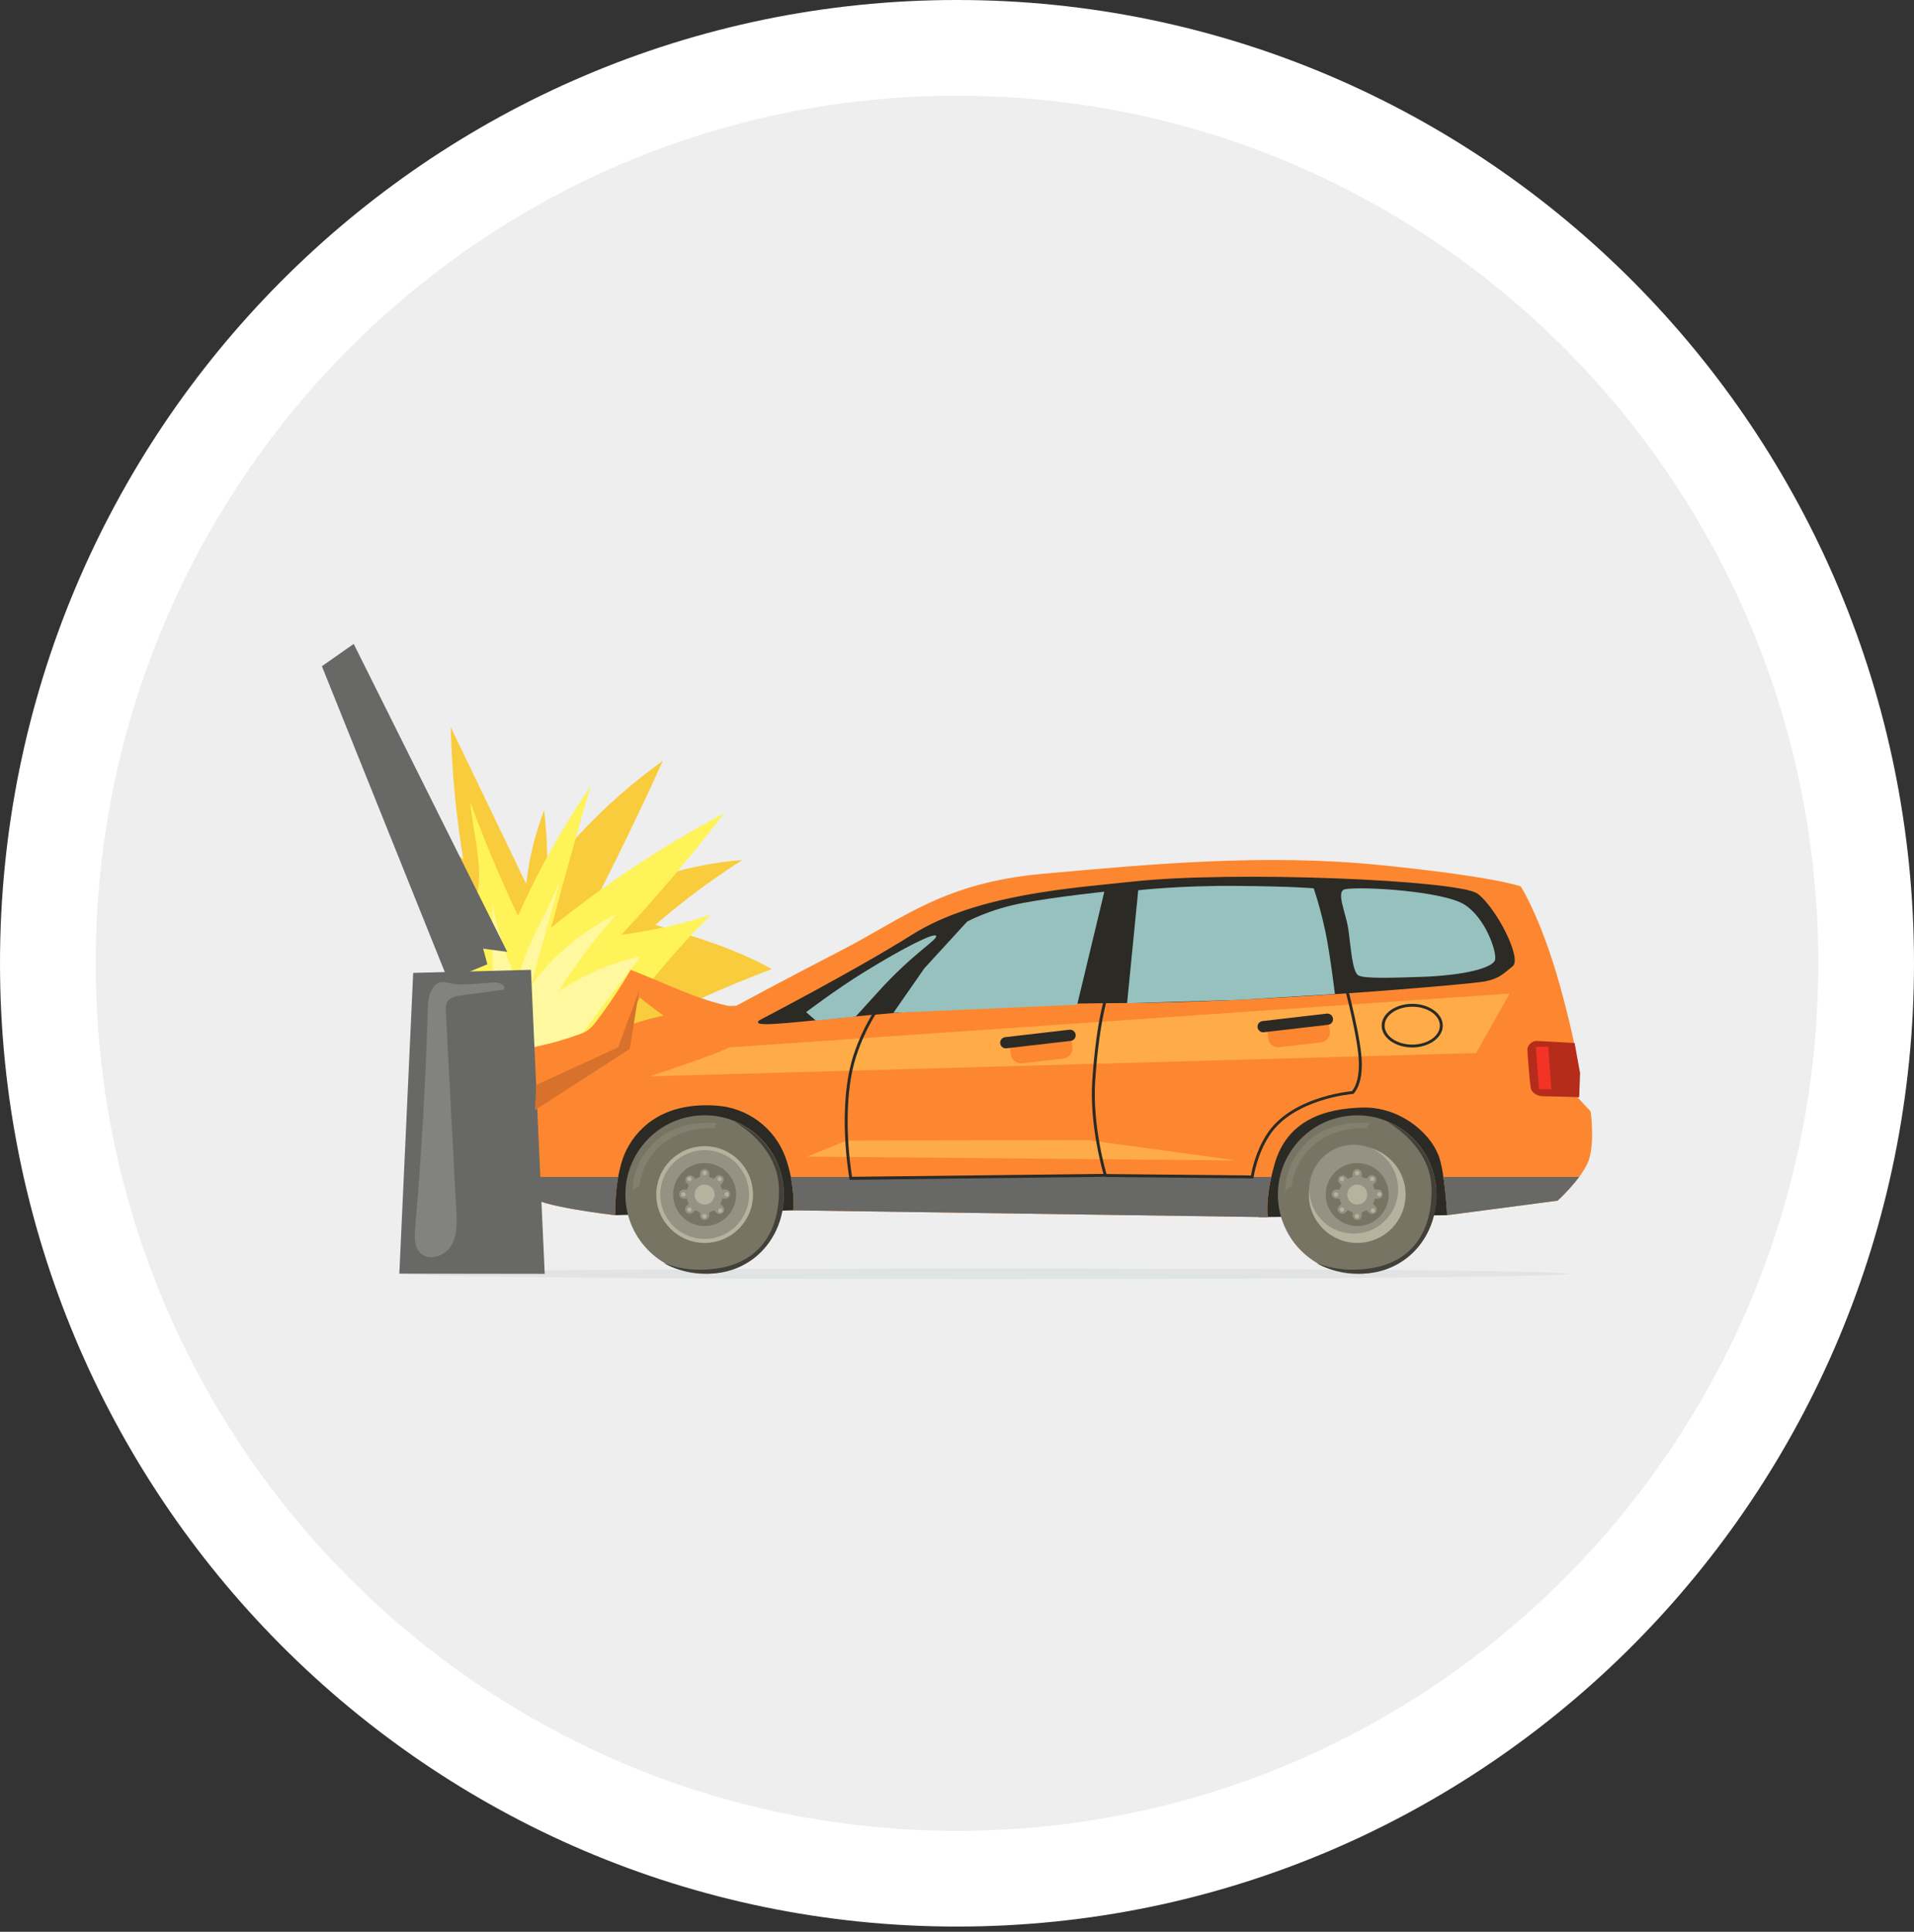 <svg width="220" height="222" viewBox="0 0 220 222" fill="none" xmlns="http://www.w3.org/2000/svg">
<rect x="0" y="0" width="220" height="222" fill="#333333" stroke="none"/>
<path d="M110 215.899C167.75 215.899 214.5 168.763 214.5 110.7C214.5 52.636 167.75 5.5 110 5.5C52.25 5.5 5.5 52.636 5.5 110.7C5.5 168.763 52.25 215.899 110 215.899Z" fill="#EEEEEE" stroke="white" stroke-width="11"/>
<g clip-path="url(#clip0_1_7183)">
<path d="M50.244 96.167L53.247 98.754C52.416 93.726 51.935 88.647 51.809 83.553L60.486 101.585C60.804 98.697 61.493 95.862 62.534 93.15C62.833 95.497 62.947 97.864 62.875 100.228C66.681 95.35 71.165 91.04 76.192 87.431C73.638 93.065 70.942 98.632 68.104 104.131C73.383 101.125 79.26 99.316 85.316 98.834C81.809 101.073 78.469 103.563 75.322 106.286C79.907 107.646 84.537 109.023 88.707 111.366C77.867 115.463 67.583 120.905 58.098 127.563L54.831 109.208C54.413 106.856 54.13 104.838 52.94 102.782C52.377 101.809 51.818 100.958 51.39 99.898C51.117 99.21 50.759 96.553 50.244 96.167Z" fill="#F9CC3D"/>
<path d="M54.059 92.195C55.688 96.623 57.514 100.971 59.54 105.239C61.864 100.031 64.659 95.046 67.891 90.347C66.311 95.744 64.802 101.16 63.361 106.595C69.551 101.588 76.207 97.187 83.237 93.453C79.531 98.306 75.581 102.968 71.404 107.422C74.909 106.97 78.364 106.197 81.728 105.114C73.479 113.248 67.114 123.056 60.818 132.779C59.731 129.237 58.645 125.693 57.56 122.149C56.623 119.083 55.685 116.016 54.61 112.996C54.028 111.366 51.174 106.743 51.937 105.21C52.583 103.913 54.363 104.392 54.846 102.661C55.596 99.882 54.273 95.089 54.059 92.195Z" fill="#FFF35A"/>
<path d="M56.642 115.51C56.626 111.642 56.61 107.773 56.596 103.904C57.19 106.999 58.174 110.006 59.523 112.853C60.25 108.67 62.933 105.108 64.382 101.116C63.265 105.166 62.147 109.216 61.029 113.268C63.586 109.772 66.959 106.956 70.855 105.065C68.394 107.846 66.161 110.82 64.176 113.959C67.045 112.006 70.267 110.631 73.663 109.913C68.955 115.827 64.531 121.948 60.391 128.277C58.141 123.815 57.638 118.708 57.172 113.735L56.926 114.162L56.642 115.51Z" fill="#FFF89F"/>
<path d="M180.419 146.385C180.419 146.723 150.498 146.996 113.59 146.996C76.683 146.996 46.762 146.723 46.762 146.385C46.762 146.048 76.682 145.773 113.59 145.773C150.499 145.773 180.419 146.051 180.419 146.385Z" fill="#E1E4E5"/>
<path d="M52.726 115.694L37 76.561L40.657 74L58.303 109.387L55.537 109.02L56.019 110.816L53.458 111.874L52.726 115.694Z" fill="#686866"/>
<path d="M72.495 111.452C71.297 113.506 69.976 115.485 68.538 117.379C68.271 117.768 67.943 118.111 67.568 118.397C67.255 118.597 66.917 118.756 66.563 118.87C64.961 119.453 63.319 119.922 61.65 120.273C61.456 120.314 61.244 120.365 61.128 120.525C61.048 120.666 61.014 120.828 61.029 120.99C61.019 123.191 61.175 125.39 61.496 127.567C61.864 126.849 62.818 126.663 63.36 126.067C64.288 125.049 63.686 123.349 64.293 122.114C66.572 122.007 68.824 121.579 70.983 120.843C71.682 118.714 72.537 116.639 73.54 114.635C75.714 116.397 78.013 117.998 80.42 119.425C80.332 119.373 84.081 115.996 84.321 115.718C80.319 114.99 76.305 112.912 72.495 111.452Z" fill="#FC8730"/>
<path d="M70.702 139.649L91.211 139.092L125.37 131.847L144.709 139.872L166.331 139.649L170.497 135.859L163.968 122.261L77.44 124.49L65.217 133.184L70.702 139.649Z" fill="#2B2A25"/>
<path d="M81.262 146.386C86.292 146.237 90.249 142.039 90.101 137.009C89.953 131.979 85.755 128.021 80.725 128.17C75.695 128.318 71.737 132.516 71.886 137.546C72.034 142.577 76.232 146.534 81.262 146.386Z" fill="#777464"/>
<path d="M84.416 128.889C87.065 130.489 89.4 133.106 89.527 136.426C89.699 140.965 87.667 146.111 79.992 145.905C78.727 145.86 77.479 145.604 76.299 145.146C77.669 145.97 79.655 146.365 81.371 146.365C86.402 146.365 90.096 142.365 90.096 137.334C90.096 135.521 89.556 133.749 88.544 132.245C87.532 130.741 86.095 129.572 84.416 128.889Z" fill="#424038"/>
<path d="M80.993 142.837C84.063 142.837 86.551 140.349 86.551 137.279C86.551 134.209 84.063 131.721 80.993 131.721C77.924 131.721 75.436 134.209 75.436 137.279C75.436 140.349 77.924 142.837 80.993 142.837Z" fill="#B7B29E"/>
<path d="M86.1 137.392C86.163 134.573 83.93 132.236 81.111 132.172C78.292 132.108 75.955 134.342 75.891 137.161C75.827 139.98 78.061 142.317 80.879 142.381C83.698 142.445 86.035 140.211 86.1 137.392Z" fill="#969283"/>
<path d="M84.612 137.275C84.612 137.991 84.4 138.691 84.002 139.287C83.605 139.882 83.04 140.346 82.378 140.621C81.717 140.895 80.989 140.967 80.287 140.827C79.584 140.687 78.939 140.343 78.433 139.836C77.927 139.33 77.582 138.685 77.442 137.983C77.303 137.28 77.375 136.553 77.649 135.891C77.923 135.23 78.387 134.664 78.983 134.267C79.578 133.869 80.278 133.657 80.994 133.657C81.953 133.658 82.873 134.039 83.552 134.717C84.23 135.396 84.611 136.316 84.612 137.275Z" fill="#777464"/>
<path d="M81.518 139.684C81.518 139.823 81.463 139.956 81.364 140.054C81.266 140.152 81.133 140.207 80.994 140.207C80.855 140.207 80.722 140.152 80.624 140.054C80.526 139.956 80.471 139.823 80.471 139.684V134.871C80.471 134.732 80.526 134.599 80.624 134.5C80.722 134.402 80.855 134.347 80.994 134.347C81.133 134.347 81.266 134.403 81.364 134.501C81.462 134.599 81.517 134.732 81.518 134.871V139.684Z" fill="#969283"/>
<path d="M83.399 136.701C83.538 136.702 83.671 136.757 83.768 136.855C83.866 136.953 83.921 137.086 83.921 137.225C83.921 137.363 83.866 137.496 83.768 137.594C83.671 137.693 83.538 137.748 83.399 137.748H78.586C78.447 137.748 78.314 137.693 78.216 137.595C78.118 137.497 78.062 137.364 78.062 137.225C78.062 137.086 78.118 136.953 78.216 136.855C78.314 136.756 78.447 136.701 78.586 136.701H83.399Z" fill="#969283"/>
<path d="M83.082 138.627C83.13 138.675 83.169 138.733 83.196 138.796C83.222 138.86 83.236 138.928 83.236 138.996C83.236 139.065 83.222 139.133 83.196 139.196C83.169 139.26 83.13 139.317 83.082 139.366C83.033 139.414 82.976 139.453 82.912 139.479C82.849 139.506 82.781 139.519 82.712 139.519C82.643 139.519 82.575 139.506 82.511 139.479C82.448 139.453 82.39 139.414 82.342 139.366L78.939 135.963C78.89 135.914 78.852 135.857 78.825 135.793C78.799 135.729 78.785 135.661 78.785 135.593C78.785 135.524 78.799 135.456 78.825 135.392C78.852 135.329 78.89 135.271 78.939 135.223C79.037 135.125 79.17 135.07 79.309 135.07C79.448 135.07 79.581 135.125 79.679 135.223L83.082 138.627Z" fill="#969283"/>
<path d="M82.308 135.191C82.357 135.142 82.415 135.103 82.478 135.077C82.542 135.05 82.61 135.037 82.678 135.037C82.747 135.037 82.815 135.05 82.879 135.077C82.942 135.103 83 135.142 83.049 135.191C83.146 135.289 83.201 135.422 83.201 135.561C83.201 135.699 83.146 135.832 83.049 135.931L79.644 139.334C79.546 139.431 79.414 139.486 79.275 139.486C79.137 139.486 79.004 139.431 78.906 139.334C78.857 139.285 78.818 139.227 78.792 139.164C78.766 139.1 78.752 139.032 78.752 138.964C78.752 138.895 78.766 138.827 78.792 138.763C78.818 138.7 78.857 138.642 78.906 138.593L82.308 135.191Z" fill="#969283"/>
<path d="M83.083 137.277C83.084 137.692 82.962 138.097 82.733 138.441C82.504 138.786 82.177 139.055 81.795 139.214C81.412 139.373 80.992 139.415 80.585 139.335C80.179 139.255 79.806 139.056 79.513 138.763C79.22 138.471 79.02 138.098 78.939 137.692C78.858 137.286 78.899 136.865 79.057 136.482C79.216 136.099 79.484 135.772 79.828 135.542C80.172 135.312 80.577 135.189 80.991 135.189C81.545 135.189 82.077 135.409 82.469 135.801C82.861 136.192 83.082 136.723 83.083 137.277Z" fill="#969283"/>
<path opacity="0.4" d="M72.743 136.833L73.519 136.229C73.519 136.229 73.605 133.385 76.406 131.275C78.962 129.346 82.091 129.675 82.091 129.675L82.394 129.072C82.394 129.072 78.468 128.598 75.759 130.795C72.49 133.446 72.743 136.833 72.743 136.833Z" fill="#969283"/>
<path d="M80.989 135.054C81.126 135.054 81.237 134.943 81.237 134.806C81.237 134.67 81.126 134.559 80.989 134.559C80.853 134.559 80.742 134.67 80.742 134.806C80.742 134.943 80.853 135.054 80.989 135.054Z" fill="#B7B29E"/>
<path d="M82.961 135.496C82.961 135.545 82.947 135.593 82.919 135.633C82.892 135.674 82.854 135.706 82.809 135.725C82.763 135.743 82.714 135.748 82.666 135.739C82.618 135.729 82.574 135.706 82.539 135.671C82.505 135.636 82.481 135.592 82.472 135.544C82.462 135.496 82.467 135.447 82.486 135.402C82.504 135.356 82.536 135.318 82.577 135.291C82.617 135.263 82.665 135.249 82.714 135.249C82.78 135.249 82.842 135.275 82.889 135.321C82.935 135.368 82.961 135.431 82.961 135.496Z" fill="#B7B29E"/>
<path d="M83.784 137.24C83.784 137.289 83.769 137.337 83.742 137.378C83.715 137.418 83.676 137.45 83.631 137.469C83.586 137.487 83.536 137.492 83.488 137.483C83.44 137.473 83.396 137.45 83.362 137.415C83.327 137.38 83.303 137.336 83.294 137.288C83.284 137.24 83.289 137.191 83.308 137.146C83.327 137.1 83.358 137.062 83.399 137.035C83.44 137.008 83.487 136.993 83.536 136.993C83.569 136.993 83.601 136.999 83.631 137.012C83.661 137.024 83.688 137.042 83.711 137.065C83.734 137.088 83.752 137.116 83.765 137.146C83.777 137.176 83.784 137.208 83.784 137.24Z" fill="#B7B29E"/>
<path d="M83.05 139.115C83.05 139.164 83.035 139.213 83.008 139.253C82.981 139.294 82.942 139.326 82.897 139.345C82.851 139.364 82.801 139.369 82.753 139.359C82.705 139.35 82.66 139.326 82.626 139.291C82.591 139.256 82.567 139.212 82.558 139.164C82.548 139.116 82.553 139.066 82.572 139.02C82.591 138.975 82.622 138.936 82.663 138.908C82.704 138.881 82.752 138.867 82.801 138.867C82.834 138.867 82.866 138.873 82.897 138.886C82.927 138.898 82.954 138.916 82.977 138.939C83 138.963 83.019 138.99 83.031 139.02C83.044 139.05 83.05 139.083 83.05 139.115Z" fill="#B7B29E"/>
<path d="M81.217 139.76C81.217 139.809 81.203 139.857 81.175 139.898C81.148 139.938 81.11 139.97 81.064 139.989C81.019 140.007 80.97 140.012 80.922 140.003C80.874 139.993 80.83 139.97 80.795 139.935C80.76 139.9 80.737 139.856 80.727 139.808C80.718 139.76 80.723 139.711 80.742 139.666C80.76 139.62 80.792 139.582 80.832 139.555C80.873 139.527 80.921 139.513 80.97 139.513C81.035 139.513 81.098 139.54 81.144 139.586C81.191 139.632 81.217 139.695 81.217 139.76Z" fill="#B7B29E"/>
<path d="M79.492 139.006C79.492 139.054 79.477 139.102 79.45 139.143C79.423 139.183 79.384 139.215 79.339 139.233C79.294 139.252 79.244 139.256 79.196 139.246C79.148 139.237 79.104 139.213 79.07 139.179C79.035 139.144 79.012 139.1 79.003 139.052C78.993 139.004 78.998 138.954 79.017 138.909C79.036 138.864 79.067 138.826 79.108 138.799C79.149 138.771 79.196 138.757 79.245 138.757C79.278 138.757 79.31 138.763 79.34 138.776C79.37 138.788 79.398 138.807 79.421 138.83C79.444 138.853 79.462 138.88 79.474 138.911C79.486 138.941 79.493 138.973 79.492 139.006Z" fill="#B7B29E"/>
<path d="M78.803 137.262C78.803 137.31 78.788 137.358 78.761 137.399C78.733 137.439 78.695 137.47 78.649 137.489C78.604 137.507 78.555 137.512 78.507 137.502C78.459 137.493 78.415 137.469 78.38 137.434C78.346 137.4 78.323 137.356 78.313 137.308C78.304 137.26 78.309 137.21 78.328 137.165C78.346 137.12 78.378 137.082 78.419 137.054C78.459 137.027 78.507 137.013 78.556 137.013C78.588 137.013 78.621 137.019 78.651 137.032C78.681 137.044 78.708 137.063 78.731 137.086C78.754 137.109 78.772 137.136 78.785 137.167C78.797 137.197 78.803 137.229 78.803 137.262Z" fill="#B7B29E"/>
<path d="M79.493 135.496C79.493 135.545 79.478 135.593 79.451 135.633C79.424 135.674 79.385 135.706 79.34 135.725C79.295 135.743 79.245 135.748 79.197 135.739C79.149 135.729 79.105 135.706 79.07 135.671C79.036 135.636 79.012 135.592 79.003 135.544C78.993 135.496 78.998 135.447 79.017 135.402C79.036 135.356 79.067 135.318 79.108 135.291C79.149 135.263 79.196 135.249 79.245 135.249C79.311 135.249 79.374 135.275 79.42 135.321C79.466 135.368 79.493 135.431 79.493 135.496Z" fill="#B7B29E"/>
<path d="M80.989 138.425C81.623 138.425 82.137 137.911 82.137 137.276C82.137 136.642 81.623 136.128 80.989 136.128C80.354 136.128 79.84 136.642 79.84 137.276C79.84 137.911 80.354 138.425 80.989 138.425Z" fill="#B7B29E"/>
<path d="M158.089 146.154C162.987 144.998 166.02 140.091 164.864 135.193C163.708 130.295 158.801 127.262 153.903 128.418C149.005 129.574 145.972 134.481 147.128 139.379C148.284 144.277 153.191 147.31 158.089 146.154Z" fill="#777464"/>
<path d="M159.426 128.889C162.075 130.489 164.41 133.106 164.537 136.426C164.708 140.965 162.677 146.111 155.001 145.905C153.736 145.86 152.488 145.603 151.309 145.146C152.678 145.97 154.665 146.365 156.381 146.365C161.412 146.365 165.105 142.365 165.105 137.334C165.106 135.521 164.566 133.749 163.554 132.245C162.542 130.74 161.105 129.572 159.426 128.889Z" fill="#424038"/>
<path d="M156.003 142.837C159.072 142.837 161.561 140.349 161.561 137.279C161.561 134.209 159.072 131.721 156.003 131.721C152.934 131.721 150.445 134.209 150.445 137.279C150.445 140.349 152.934 142.837 156.003 142.837Z" fill="#B7B29E"/>
<path d="M160.704 136.816C160.788 133.996 158.571 131.641 155.752 131.557C152.932 131.472 150.578 133.69 150.493 136.509C150.408 139.329 152.626 141.684 155.445 141.768C158.265 141.853 160.619 139.636 160.704 136.816Z" fill="#969283"/>
<path d="M159.621 137.275C159.622 137.991 159.41 138.691 159.012 139.287C158.615 139.882 158.049 140.346 157.388 140.621C156.726 140.895 155.999 140.967 155.296 140.827C154.594 140.687 153.949 140.343 153.443 139.836C152.937 139.33 152.592 138.685 152.452 137.983C152.313 137.28 152.384 136.553 152.659 135.891C152.933 135.23 153.397 134.664 153.992 134.267C154.588 133.869 155.288 133.657 156.004 133.657C156.963 133.658 157.883 134.039 158.561 134.717C159.24 135.396 159.621 136.316 159.621 137.275Z" fill="#777464"/>
<path d="M156.524 139.684C156.524 139.823 156.469 139.956 156.371 140.054C156.273 140.152 156.141 140.207 156.002 140.207C155.863 140.207 155.73 140.152 155.632 140.054C155.534 139.956 155.479 139.823 155.479 139.684V134.871C155.479 134.732 155.534 134.599 155.632 134.5C155.73 134.402 155.863 134.347 156.002 134.347C156.141 134.347 156.273 134.403 156.371 134.501C156.469 134.599 156.524 134.732 156.524 134.871V139.684Z" fill="#969283"/>
<path d="M158.407 136.701C158.546 136.702 158.678 136.757 158.776 136.855C158.874 136.953 158.929 137.086 158.929 137.225C158.929 137.363 158.874 137.496 158.776 137.594C158.678 137.693 158.546 137.748 158.407 137.748H153.594C153.455 137.748 153.322 137.693 153.224 137.595C153.125 137.497 153.07 137.364 153.07 137.225C153.07 137.086 153.125 136.953 153.224 136.855C153.322 136.756 153.455 136.701 153.594 136.701H158.407Z" fill="#969283"/>
<path d="M158.092 138.627C158.189 138.725 158.244 138.858 158.244 138.996C158.244 139.135 158.189 139.267 158.092 139.366C158.043 139.414 157.985 139.453 157.922 139.479C157.858 139.506 157.79 139.519 157.721 139.519C157.653 139.519 157.585 139.506 157.521 139.479C157.458 139.453 157.4 139.414 157.351 139.366L153.949 135.963C153.9 135.914 153.861 135.857 153.835 135.793C153.809 135.729 153.795 135.661 153.795 135.593C153.795 135.524 153.809 135.456 153.835 135.392C153.861 135.329 153.9 135.271 153.949 135.223C154.047 135.125 154.18 135.07 154.319 135.07C154.458 135.07 154.591 135.125 154.689 135.223L158.092 138.627Z" fill="#969283"/>
<path d="M157.313 135.191C157.361 135.142 157.419 135.103 157.482 135.077C157.546 135.05 157.614 135.037 157.683 135.037C157.751 135.037 157.82 135.05 157.883 135.077C157.947 135.103 158.004 135.142 158.053 135.191C158.151 135.289 158.205 135.422 158.205 135.561C158.205 135.699 158.151 135.832 158.053 135.931L154.649 139.334C154.55 139.431 154.417 139.486 154.279 139.486C154.14 139.486 154.007 139.431 153.909 139.334C153.811 139.235 153.756 139.102 153.756 138.964C153.756 138.825 153.811 138.692 153.909 138.593L157.313 135.191Z" fill="#969283"/>
<path d="M158.093 137.275C158.093 137.689 157.97 138.094 157.741 138.438C157.511 138.782 157.184 139.05 156.801 139.209C156.419 139.367 155.998 139.408 155.592 139.328C155.187 139.247 154.814 139.048 154.521 138.755C154.228 138.462 154.029 138.089 153.948 137.683C153.868 137.278 153.909 136.857 154.067 136.474C154.226 136.092 154.494 135.765 154.838 135.535C155.182 135.305 155.587 135.183 156.001 135.183C156.556 135.183 157.088 135.403 157.48 135.795C157.873 136.188 158.093 136.72 158.093 137.275Z" fill="#969283"/>
<path opacity="0.4" d="M147.745 136.833L148.521 136.229C148.521 136.229 148.607 133.385 151.408 131.275C153.964 129.346 157.093 129.675 157.093 129.675L157.396 129.072C157.396 129.072 153.469 128.598 150.76 130.795C147.496 133.446 147.745 136.833 147.745 136.833Z" fill="#969283"/>
<path d="M156.249 134.806C156.25 134.856 156.235 134.904 156.208 134.945C156.181 134.986 156.142 135.018 156.096 135.037C156.051 135.056 156.001 135.061 155.952 135.052C155.904 135.042 155.86 135.019 155.825 134.984C155.79 134.949 155.766 134.904 155.757 134.856C155.747 134.808 155.752 134.758 155.771 134.712C155.79 134.667 155.822 134.628 155.863 134.601C155.904 134.573 155.953 134.559 156.002 134.559C156.068 134.559 156.13 134.585 156.177 134.632C156.223 134.678 156.249 134.741 156.249 134.806Z" fill="#B7B29E"/>
<path d="M157.969 135.496C157.969 135.545 157.955 135.593 157.927 135.633C157.9 135.674 157.862 135.706 157.816 135.725C157.771 135.743 157.722 135.748 157.674 135.739C157.626 135.729 157.582 135.706 157.547 135.671C157.512 135.636 157.489 135.592 157.479 135.544C157.47 135.496 157.475 135.447 157.493 135.402C157.512 135.356 157.544 135.318 157.584 135.291C157.625 135.263 157.673 135.249 157.722 135.249C157.787 135.249 157.85 135.275 157.897 135.321C157.943 135.368 157.969 135.431 157.969 135.496Z" fill="#B7B29E"/>
<path d="M158.794 137.24C158.794 137.29 158.78 137.338 158.753 137.379C158.726 137.42 158.687 137.452 158.641 137.471C158.596 137.49 158.546 137.495 158.497 137.486C158.449 137.476 158.405 137.452 158.37 137.418C158.335 137.383 158.311 137.338 158.302 137.29C158.292 137.241 158.297 137.191 158.316 137.146C158.335 137.1 158.367 137.062 158.408 137.034C158.449 137.007 158.498 136.993 158.547 136.993C158.579 136.993 158.612 136.999 158.642 137.012C158.672 137.024 158.699 137.042 158.722 137.065C158.745 137.088 158.763 137.116 158.775 137.146C158.788 137.176 158.794 137.208 158.794 137.24Z" fill="#B7B29E"/>
<path d="M158.055 139.115C158.055 139.164 158.04 139.212 158.013 139.252C157.985 139.293 157.947 139.324 157.901 139.342C157.856 139.361 157.806 139.366 157.759 139.356C157.711 139.346 157.667 139.323 157.632 139.288C157.598 139.253 157.575 139.209 157.565 139.161C157.556 139.113 157.561 139.064 157.579 139.019C157.598 138.974 157.63 138.935 157.671 138.908C157.711 138.881 157.759 138.866 157.808 138.866C157.84 138.866 157.873 138.873 157.903 138.885C157.933 138.898 157.96 138.916 157.983 138.939C158.006 138.962 158.024 138.99 158.037 139.02C158.049 139.05 158.055 139.083 158.055 139.115Z" fill="#B7B29E"/>
<path d="M156.225 139.76C156.225 139.809 156.21 139.857 156.183 139.898C156.156 139.938 156.117 139.97 156.072 139.989C156.027 140.007 155.977 140.012 155.929 140.003C155.881 139.993 155.837 139.97 155.803 139.935C155.768 139.9 155.745 139.856 155.735 139.808C155.726 139.76 155.731 139.711 155.749 139.666C155.768 139.62 155.8 139.582 155.84 139.555C155.881 139.527 155.929 139.513 155.978 139.513C156.043 139.513 156.106 139.54 156.152 139.586C156.198 139.632 156.224 139.695 156.225 139.76Z" fill="#B7B29E"/>
<path d="M154.502 139.006C154.502 139.054 154.487 139.102 154.46 139.143C154.432 139.183 154.394 139.215 154.349 139.233C154.303 139.252 154.254 139.256 154.206 139.246C154.158 139.237 154.114 139.213 154.08 139.179C154.045 139.144 154.022 139.1 154.012 139.052C154.003 139.004 154.008 138.954 154.027 138.909C154.046 138.864 154.077 138.826 154.118 138.799C154.158 138.771 154.206 138.757 154.255 138.757C154.288 138.757 154.32 138.763 154.35 138.776C154.38 138.788 154.407 138.807 154.43 138.83C154.453 138.853 154.471 138.88 154.484 138.911C154.496 138.941 154.502 138.973 154.502 139.006Z" fill="#B7B29E"/>
<path d="M153.811 137.262C153.811 137.31 153.796 137.358 153.768 137.399C153.741 137.439 153.702 137.47 153.657 137.489C153.612 137.507 153.562 137.512 153.514 137.502C153.467 137.493 153.423 137.469 153.388 137.434C153.354 137.4 153.33 137.356 153.321 137.308C153.312 137.26 153.317 137.21 153.335 137.165C153.354 137.12 153.386 137.082 153.426 137.054C153.467 137.027 153.515 137.013 153.564 137.013C153.596 137.013 153.628 137.019 153.659 137.032C153.689 137.044 153.716 137.063 153.739 137.086C153.762 137.109 153.78 137.136 153.792 137.167C153.805 137.197 153.811 137.229 153.811 137.262Z" fill="#B7B29E"/>
<path d="M154.502 135.496C154.502 135.545 154.488 135.593 154.461 135.633C154.433 135.674 154.395 135.706 154.35 135.725C154.304 135.743 154.255 135.748 154.207 135.739C154.159 135.729 154.115 135.706 154.08 135.671C154.046 135.636 154.022 135.592 154.013 135.544C154.003 135.496 154.008 135.447 154.027 135.402C154.045 135.356 154.077 135.318 154.118 135.291C154.158 135.263 154.206 135.249 154.255 135.249C154.321 135.249 154.383 135.275 154.43 135.321C154.476 135.368 154.502 135.431 154.502 135.496Z" fill="#B7B29E"/>
<path d="M156.004 138.425C156.639 138.425 157.153 137.911 157.153 137.276C157.153 136.642 156.639 136.128 156.004 136.128C155.37 136.128 154.855 136.642 154.855 137.276C154.855 137.911 155.37 138.425 156.004 138.425Z" fill="#B7B29E"/>
<path d="M70.703 139.65C70.703 139.65 61.786 138.647 60.895 137.421C60.003 136.195 61.117 135.531 61.117 135.531C61.117 135.531 60.226 125.611 61.229 124.274C62.232 122.936 67.694 118.7 75.83 116.805C81.113 115.574 84.635 115.579 84.635 115.579C84.635 115.579 89.984 112.681 96.894 109.115C103.804 105.549 108.484 101.441 119.855 100.416C132.227 99.302 145.378 98.076 158.641 99.412C171.904 100.749 174.802 101.866 174.802 101.866C174.802 101.866 177.143 105.543 179.26 113.123C181.378 120.702 181.49 123.378 181.49 123.378L181.378 126.164L182.832 127.724C182.832 127.724 183.389 131.626 182.497 133.631C181.606 135.637 179.042 137.978 179.042 137.978L166.336 139.65C166.336 139.65 166.079 134.606 165.333 132.74C164.219 129.954 160.707 127.167 156.583 127.278C152.349 127.393 147.946 128.671 146.497 133.799C145.365 137.806 145.717 139.874 145.717 139.874L91.215 139.093C91.215 139.093 91.382 135.973 90.268 132.962C89.655 131.311 88.576 129.873 87.161 128.824C85.746 127.776 84.056 127.161 82.298 127.055C76.558 126.666 73.493 129.285 72.045 132.071C70.597 134.857 70.703 139.65 70.703 139.65Z" fill="#FC8730"/>
<path d="M87.263 117.259C87.263 117.259 98.421 111.458 104.795 107.436C112.274 102.717 123.37 102.055 130.256 101.305C141.921 100.043 167.711 101.141 169.83 102.701C171.948 104.261 174.986 110.148 173.871 111.04C172.755 111.931 172.337 112.452 170.672 112.785C169.007 113.118 144.598 115.232 129.073 115.274C101.425 115.35 85.474 118.919 87.263 117.259Z" fill="#2B2A25"/>
<path d="M107.594 107.549C107.399 107.159 104.027 108.811 99.363 111.691C95.949 113.799 92.658 116.317 92.658 116.317L93.772 117.284L98.361 116.818C98.361 116.818 99.216 115.886 100.906 114.013C105.03 109.45 107.816 107.996 107.594 107.549Z" fill="#97C1BF"/>
<path d="M106.258 111.264L102.691 116.39L123.813 115.462L126.933 102.476C126.933 102.476 121.527 103.033 117.627 103.759C113.727 104.485 111.162 105.913 111.162 105.913L106.258 111.264Z" fill="#97C1BF"/>
<path d="M130.831 102.308L129.549 115.295L142.441 114.903L153.437 114.234C153.437 114.234 152.899 109.726 152.342 107.046C151.987 105.37 151.54 103.714 151.004 102.086C151.004 102.086 148.775 101.863 142.2 101.807C135.624 101.75 130.831 102.308 130.831 102.308Z" fill="#97C1BF"/>
<path d="M154.647 102.179C153.469 102.37 154.702 104.853 154.982 106.805C155.261 108.756 155.426 111.709 156.145 112.098C156.863 112.488 160.11 112.369 163.279 112.265C168.406 112.098 171.694 111.207 171.858 110.26C172.022 109.313 170.762 105.541 168.368 103.981C165.975 102.42 156.709 101.846 154.647 102.179Z" fill="#97C1BF"/>
<path d="M83.753 120.373C82.749 121.041 74.693 123.691 74.693 123.691L169.664 121.015L173.524 114.181L83.753 120.373Z" fill="#FFAC48"/>
<path d="M92.785 132.913L142.102 133.358L125.051 131.018L97.299 131.075L92.785 132.913Z" fill="#FFAC48"/>
<path d="M70.703 139.65C70.691 138.178 70.808 136.707 71.053 135.256H61.094C61.108 135.43 61.117 135.526 61.117 135.526C61.117 135.526 60.003 136.195 60.895 137.417C61.786 138.638 70.703 139.65 70.703 139.65Z" fill="#686866"/>
<path d="M165.904 135.256C166.214 137.331 166.332 139.65 166.332 139.65L179.038 137.978C179.936 137.141 180.763 136.23 181.51 135.256H165.904Z" fill="#686866"/>
<path d="M90.889 135.256C91.135 136.519 91.241 137.806 91.206 139.093L145.709 139.874C145.709 139.874 145.443 138.305 146.121 135.256H90.889Z" fill="#686866"/>
<path d="M180.989 119.866C180.989 119.866 176.955 119.625 176.558 119.625C176.161 119.625 175.566 120.061 175.566 120.611C175.566 121.161 175.857 124.665 175.963 125.104C176.07 125.544 176.657 125.977 177.352 125.977C178.047 125.977 181.518 126.088 181.518 126.088L181.618 123.325L180.989 119.866Z" fill="#B52C1A"/>
<path d="M176.535 120.316L176.891 125.178H178.314L177.957 120.268L176.535 120.316Z" fill="#F23325"/>
<path d="M97.659 135.589L97.634 135.444C97.618 135.361 96.145 127.14 98.141 121.149C99.207 117.95 100.657 115.941 100.672 115.914L100.942 116.111C100.928 116.13 99.507 118.101 98.459 121.248C96.631 126.733 97.756 134.135 97.938 135.237L126.831 134.907C126.529 133.835 125.232 128.92 125.549 124.194C126.048 116.728 127.185 113.892 127.233 113.776L127.542 113.902C127.531 113.93 126.379 116.811 125.883 124.216C125.533 129.473 127.192 134.967 127.214 135.022L127.279 135.236H127.055L97.659 135.589Z" fill="#2B2A25"/>
<path d="M144.081 135.422L127.049 135.254V134.919L143.789 135.085C143.886 134.503 144.322 132.313 145.631 130.314C148.339 126.172 154.687 125.463 155.391 125.396C155.573 125.196 156.424 124.098 156.136 121.226C155.807 117.936 154.152 111.953 154.135 111.892L154.458 111.803C154.474 111.863 156.137 117.874 156.469 121.193C156.808 124.584 155.627 125.64 155.576 125.684L155.534 125.72H155.478C155.412 125.72 148.673 126.267 145.91 130.493C144.456 132.713 144.101 135.246 144.097 135.271L144.081 135.422Z" fill="#2B2A25"/>
<path d="M162.326 120.373C160.389 120.373 158.814 119.248 158.814 117.865C158.814 116.482 160.389 115.358 162.326 115.358C164.263 115.358 165.836 116.483 165.836 117.865C165.836 119.246 164.262 120.373 162.326 120.373ZM162.326 115.692C160.581 115.692 159.149 116.666 159.149 117.865C159.149 119.063 160.574 120.046 162.326 120.046C164.078 120.046 165.502 119.072 165.502 117.865C165.502 116.658 164.077 115.692 162.326 115.692Z" fill="#2B2A25"/>
<path d="M123.269 120.33C123.287 120.485 123.274 120.642 123.231 120.793C123.188 120.943 123.116 121.084 123.019 121.206C122.922 121.329 122.802 121.431 122.665 121.507C122.529 121.583 122.379 121.631 122.223 121.649L117.494 122.194C117.339 122.212 117.182 122.2 117.031 122.157C116.881 122.114 116.74 122.042 116.618 121.945C116.495 121.848 116.393 121.728 116.317 121.591C116.241 121.454 116.193 121.304 116.176 121.149L116.129 120.755C116.111 120.599 116.124 120.442 116.167 120.291C116.21 120.141 116.282 120 116.379 119.878C116.476 119.755 116.597 119.653 116.733 119.577C116.87 119.501 117.021 119.453 117.176 119.436L121.905 118.89C122.06 118.872 122.217 118.885 122.368 118.928C122.518 118.971 122.658 119.043 122.781 119.14C122.903 119.237 123.006 119.357 123.082 119.494C123.158 119.63 123.206 119.78 123.224 119.936L123.269 120.33Z" fill="#FC8730"/>
<path d="M123.636 118.902C123.655 119.072 123.606 119.242 123.5 119.377C123.394 119.511 123.239 119.597 123.069 119.617L115.68 120.472C115.596 120.482 115.511 120.475 115.43 120.452C115.348 120.429 115.272 120.39 115.205 120.338C115.139 120.285 115.084 120.22 115.042 120.146C115.001 120.072 114.975 119.991 114.965 119.907C114.946 119.737 114.995 119.566 115.101 119.432C115.207 119.298 115.362 119.211 115.532 119.191L122.921 118.336C123.005 118.326 123.09 118.333 123.171 118.356C123.253 118.379 123.329 118.418 123.396 118.47C123.462 118.523 123.518 118.588 123.559 118.662C123.6 118.736 123.626 118.818 123.636 118.902Z" fill="#2B2A25"/>
<path d="M152.853 118.481C152.871 118.636 152.858 118.793 152.816 118.944C152.773 119.094 152.701 119.235 152.604 119.357C152.507 119.48 152.386 119.582 152.25 119.658C152.113 119.734 151.963 119.782 151.807 119.8L147.077 120.346C146.763 120.382 146.448 120.292 146.201 120.096C145.953 119.9 145.794 119.613 145.758 119.299L145.713 118.901C145.695 118.746 145.708 118.588 145.751 118.438C145.793 118.288 145.865 118.147 145.962 118.025C146.06 117.902 146.18 117.8 146.316 117.724C146.453 117.648 146.603 117.6 146.759 117.582L151.489 117.037C151.644 117.019 151.801 117.031 151.952 117.074C152.102 117.117 152.242 117.189 152.365 117.286C152.487 117.383 152.59 117.504 152.666 117.64C152.742 117.777 152.79 117.927 152.808 118.082L152.853 118.481Z" fill="#FC8730"/>
<path d="M153.217 117.053C153.237 117.223 153.188 117.393 153.082 117.527C152.976 117.661 152.821 117.747 152.651 117.767L145.261 118.624C145.177 118.633 145.092 118.626 145.011 118.603C144.929 118.58 144.853 118.541 144.787 118.488C144.72 118.435 144.665 118.37 144.624 118.296C144.583 118.222 144.557 118.141 144.547 118.056C144.537 117.972 144.544 117.887 144.567 117.806C144.59 117.724 144.629 117.648 144.682 117.582C144.734 117.516 144.8 117.46 144.874 117.419C144.948 117.378 145.029 117.352 145.113 117.342L152.503 116.486C152.587 116.476 152.672 116.483 152.754 116.506C152.835 116.53 152.911 116.569 152.978 116.621C153.044 116.674 153.099 116.739 153.14 116.813C153.181 116.887 153.207 116.969 153.217 117.053Z" fill="#2B2A25"/>
<path d="M62.611 146.389L61.028 111.452L47.493 111.804L45.9 146.366L62.611 146.389Z" fill="#686866"/>
<path d="M61.63 124.689L71.054 120.354L73.481 113.789L72.737 118.326L72.385 120.541L61.496 127.569L61.63 124.689Z" fill="#D8712B"/>
<path d="M49.752 113.534C49.245 114.261 49.202 115.203 49.17 116.091C48.918 124.451 48.436 132.801 47.724 141.139C47.639 142.131 47.597 143.261 48.294 143.972C49.269 144.97 51.107 144.375 51.84 143.187C52.573 141.999 52.522 140.505 52.448 139.115L52.178 134.001L51.244 116.282C51.224 115.903 51.209 115.5 51.389 115.167C51.696 114.613 52.407 114.469 53.041 114.385L57.881 113.735C58.235 113.298 57.409 112.871 56.844 112.896C55.39 112.961 53.803 113.216 52.349 113.098C51.337 113.015 50.549 112.392 49.752 113.534Z" fill="#828281"/>
</g>
<defs>
<clipPath id="clip0_1_7183">
<rect width="146" height="73" fill="white" transform="translate(37 74)"/>
</clipPath>
</defs>
</svg>
